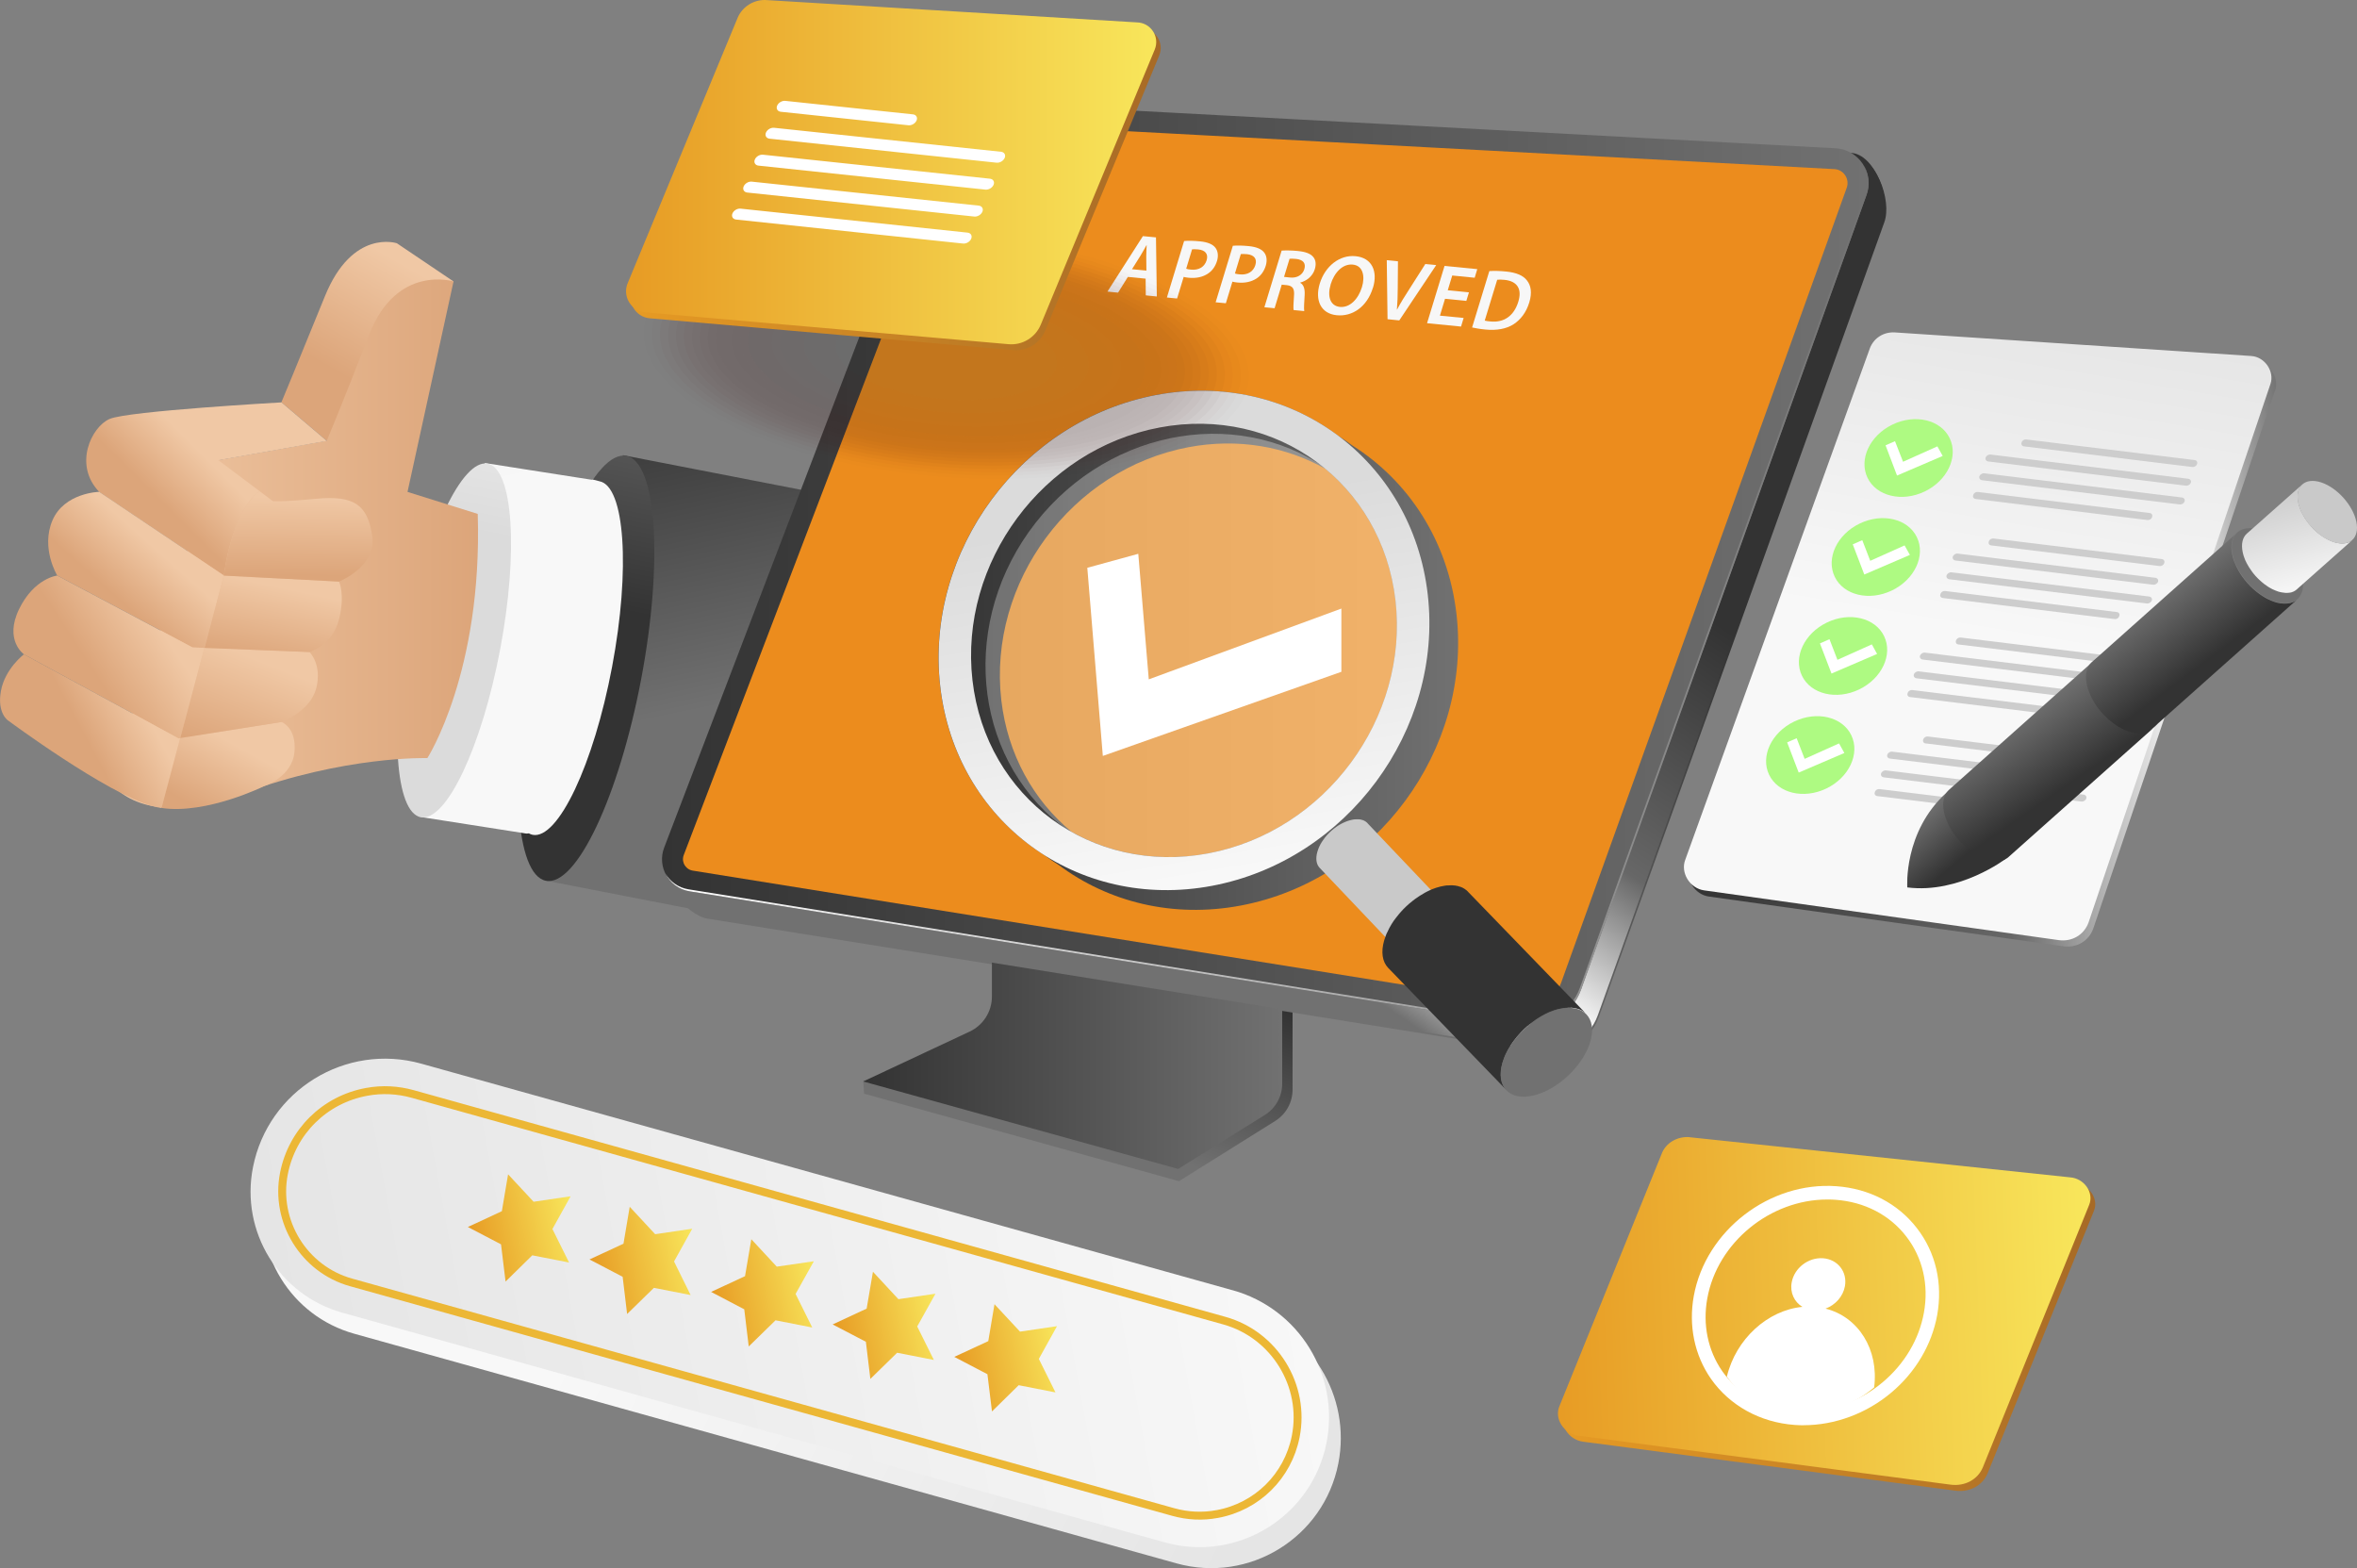 <?xml version="1.0" encoding="UTF-8"?>
<svg id="Layer_2" data-name="Layer 2" xmlns="http://www.w3.org/2000/svg" xmlns:xlink="http://www.w3.org/1999/xlink" viewBox="0 0 337.02 224.21">
  <rect x="0" y="0" width="337.02" height="224.21" fill="#808080" stroke="none"/>
  <defs>
    <linearGradient id="linear-gradient" x1="-8087.56" y1="-7040.75" x2="-8079.51" y2="-7037.86" gradientTransform="translate(24355.34 49994.74) rotate(100.72) scale(5.49 -4.7) skewX(.25)" gradientUnits="userSpaceOnUse">
      <stop offset="0" stop-color="#333"/>
      <stop offset="1" stop-color="#717171"/>
    </linearGradient>
    <linearGradient id="linear-gradient-2" x1="-8078.97" y1="-7042.77" x2="-8086.46" y2="-7042.73" xlink:href="#linear-gradient"/>
    <linearGradient id="linear-gradient-3" x1="-8111.86" y1="-7484.2" x2="-8104.38" y2="-7481.52" gradientTransform="translate(22070.05 41958.34) rotate(100.7) scale(4.57 -3.93) skewX(.06)" gradientUnits="userSpaceOnUse">
      <stop offset="0" stop-color="#dbdbdb"/>
      <stop offset="1" stop-color="#f8f8f8"/>
    </linearGradient>
    <linearGradient id="linear-gradient-4" x1="-8103.5" y1="-7485.14" x2="-8111" y2="-7485.1" xlink:href="#linear-gradient-3"/>
    <linearGradient id="linear-gradient-5" x1="57.6" y1="37.7" x2="48.59" y2="53.45" gradientUnits="userSpaceOnUse">
      <stop offset="0" stop-color="#f0c8a5"/>
      <stop offset="1" stop-color="#dca57a"/>
    </linearGradient>
    <linearGradient id="linear-gradient-6" x1="15.66" y1="77.74" x2="68.36" y2="77.74" xlink:href="#linear-gradient-5"/>
    <linearGradient id="linear-gradient-7" x1="29.34" y1="65.39" x2="23.02" y2="71.72" xlink:href="#linear-gradient-5"/>
    <linearGradient id="linear-gradient-8" x1="22.48" y1="78.68" x2="16.57" y2="85.31" xlink:href="#linear-gradient-5"/>
    <linearGradient id="linear-gradient-9" x1="22.86" y1="89.79" x2="13.37" y2="96.01" xlink:href="#linear-gradient-5"/>
    <linearGradient id="linear-gradient-10" x1="20.21" y1="100.8" x2="12.05" y2="105.18" xlink:href="#linear-gradient-5"/>
    <linearGradient id="linear-gradient-11" x1="34.05" y1="106.73" x2="28.94" y2="116.02" gradientUnits="userSpaceOnUse">
      <stop offset="0" stop-color="#f0c8a5"/>
      <stop offset=".99" stop-color="#dca57a"/>
    </linearGradient>
    <linearGradient id="linear-gradient-12" x1="37.6" y1="94.65" x2="32.33" y2="107.81" xlink:href="#linear-gradient-11"/>
    <linearGradient id="linear-gradient-13" x1="40.27" y1="83.99" x2="37.95" y2="94.82" xlink:href="#linear-gradient-11"/>
    <linearGradient id="linear-gradient-14" x1="42.77" y1="71.08" x2="42.61" y2="82.38" xlink:href="#linear-gradient-11"/>
    <linearGradient id="linear-gradient-15" x1="161.52" y1="136.19" x2="152.53" y2="159.91" gradientTransform="matrix(1,0,0,1,0,0)" xlink:href="#linear-gradient"/>
    <linearGradient id="linear-gradient-16" x1="200.28" y1="58.47" x2="159.77" y2="118.01" gradientTransform="matrix(1,0,0,1,0,0)" xlink:href="#linear-gradient"/>
    <linearGradient id="linear-gradient-17" x1="200.15" y1="58.21" x2="159.63" y2="117.74" gradientUnits="userSpaceOnUse">
      <stop offset="0" stop-color="#333"/>
      <stop offset=".51" stop-color="#676767"/>
      <stop offset=".82" stop-color="#fff"/>
      <stop offset="1" stop-color="#717171"/>
    </linearGradient>
    <linearGradient id="linear-gradient-18" x1="94.67" y1="80.69" x2="267.19" y2="80.69" gradientTransform="matrix(1,0,0,1,0,0)" xlink:href="#linear-gradient"/>
    <linearGradient id="linear-gradient-19" x1="123.44" y1="152.37" x2="183.35" y2="152.37" gradientTransform="matrix(1,0,0,1,0,0)" xlink:href="#linear-gradient"/>
    <linearGradient id="linear-gradient-20" x1="95.16" y1="85.19" x2="267.19" y2="85.19" gradientUnits="userSpaceOnUse">
      <stop offset="0" stop-color="#fdfdfd"/>
      <stop offset="1" stop-color="#717171"/>
    </linearGradient>
    <linearGradient id="linear-gradient-21" x1="-832.92" y1="-1012.38" x2="-911.41" y2="-1073.1" gradientTransform="translate(1179.22 1066.39) rotate(-10.42)" gradientUnits="userSpaceOnUse">
      <stop offset="0" stop-color="#e5e5e5"/>
      <stop offset="1" stop-color="#f8f8f8"/>
    </linearGradient>
    <linearGradient id="linear-gradient-22" x1="-962.74" y1="-1058.42" x2="-816.29" y2="-1058.42" xlink:href="#linear-gradient-21"/>
    <linearGradient id="linear-gradient-23" x1="-1005.84" y1="-972.57" x2="-990.56" y2="-972.57" gradientTransform="translate(1251.92 920.94) rotate(-11.9)" gradientUnits="userSpaceOnUse">
      <stop offset="0" stop-color="#e79b24"/>
      <stop offset="1" stop-color="#f8e65b"/>
    </linearGradient>
    <linearGradient id="linear-gradient-24" x1="-989.78" y1="-964.44" x2="-974.5" y2="-964.44" xlink:href="#linear-gradient-23"/>
    <linearGradient id="linear-gradient-25" x1="-973.73" y1="-956.32" x2="-958.44" y2="-956.32" xlink:href="#linear-gradient-23"/>
    <linearGradient id="linear-gradient-26" x1="-957.67" y1="-948.19" x2="-942.39" y2="-948.19" xlink:href="#linear-gradient-23"/>
    <linearGradient id="linear-gradient-27" x1="-941.61" y1="-940.06" x2="-926.33" y2="-940.06" xlink:href="#linear-gradient-23"/>
    <linearGradient id="linear-gradient-28" x1="134.21" y1="92.98" x2="208.5" y2="92.98" gradientTransform="matrix(1,0,0,1,0,0)" xlink:href="#linear-gradient"/>
    <linearGradient id="linear-gradient-29" x1="140.91" y1="92.98" x2="201.8" y2="92.98" gradientTransform="translate(138.91 -99.26) rotate(51.93)" xlink:href="#linear-gradient-3"/>
    <linearGradient id="linear-gradient-30" x1="166.12" y1="72.73" x2="174.94" y2="125.03" gradientTransform="matrix(1,0,0,1,0,0)" xlink:href="#linear-gradient-3"/>
    <linearGradient id="linear-gradient-31" x1="6514.2" y1="-6836.55" x2="6512.53" y2="-6836.18" gradientTransform="translate(8066.89 -33216.4) rotate(149.67) scale(3.63)" gradientUnits="userSpaceOnUse">
      <stop offset="0" stop-color="#f5f5f5"/>
      <stop offset="1" stop-color="#c9c9c9"/>
    </linearGradient>
    <linearGradient id="linear-gradient-32" x1="-5231" y1="21386.91" x2="-5227.91" y2="21386.91" gradientTransform="translate(24056.73 -40857.11) rotate(16.46) scale(2.15) skewX(.01)" xlink:href="#linear-gradient-31"/>
    <linearGradient id="linear-gradient-33" x1="-13978.18" y1="6263.26" x2="-13982.05" y2="6264.35" gradientTransform="translate(37129.85 -41400.45) rotate(-24.23) scale(3.63)" xlink:href="#linear-gradient"/>
    <linearGradient id="linear-gradient-34" x1="-4275.25" y1="10872.82" x2="-4272.16" y2="10872.82" gradientTransform="translate(26266.13 -33288.21) rotate(16.47) scale(3.63) skewX(.01)" xlink:href="#linear-gradient"/>
    <linearGradient id="linear-gradient-35" x1="127.25" y1="602.89" x2="203.06" y2="602.89" gradientTransform="translate(70.74 -407.52) rotate(2.77) scale(1.02 .97) skewX(4.67)" gradientUnits="userSpaceOnUse">
      <stop offset="0" stop-color="#e79b24"/>
      <stop offset="1" stop-color="#a76a26"/>
    </linearGradient>
    <linearGradient id="linear-gradient-36" x1="126.61" y1="602.04" x2="202.42" y2="602.04" gradientTransform="translate(70.74 -407.52) rotate(2.77) scale(1.02 .97) skewX(4.67)" xlink:href="#linear-gradient-23"/>
    <linearGradient id="linear-gradient-37" x1="-294.21" y1="402.8" x2="-202.84" y2="402.8" gradientTransform="translate(499.61 -297.23) rotate(2.93) scale(.97 .99) skewX(6.65)" xlink:href="#linear-gradient-17"/>
    <linearGradient id="linear-gradient-38" x1="171.81" y1="48.84" x2="159.5" y2="121.73" gradientTransform="translate(120.39 -31.03) skewX(1.29)" xlink:href="#linear-gradient-3"/>
    <linearGradient id="linear-gradient-39" x1="-432.01" y1="-14263.07" x2="-439.8" y2="-14266.89" gradientTransform="translate(14213.91 -2945.97) rotate(75.84) scale(1 -1)" xlink:href="#linear-gradient"/>
    <linearGradient id="linear-gradient-40" x1="-438.89" y1="-14245.42" x2="-450.33" y2="-14249.71" gradientTransform="translate(14213.91 -2945.97) rotate(75.84) scale(1 -1)" xlink:href="#linear-gradient"/>
    <linearGradient id="linear-gradient-41" x1="-9468.17" y1="-2578.07" x2="-9463.07" y2="-2578.07" gradientTransform="translate(15903.54 -7872.44) rotate(-11.83) scale(1.79 -1.79)" xlink:href="#linear-gradient"/>
    <linearGradient id="linear-gradient-42" x1="-451.49" y1="-14220.97" x2="-462.66" y2="-14225.65" gradientTransform="translate(14213.91 -2945.97) rotate(75.84) scale(1 -1)" xlink:href="#linear-gradient"/>
    <linearGradient id="linear-gradient-43" x1="-9454.88" y1="-2570.41" x2="-9449.78" y2="-2570.41" gradientTransform="translate(15903.54 -7872.44) rotate(-11.83) scale(1.79 -1.79)" xlink:href="#linear-gradient"/>
    <linearGradient id="linear-gradient-44" x1="93.8" y1="5257.89" x2="108.19" y2="5257.89" gradientTransform="translate(5413.8 -1259.62) rotate(-105.82) scale(1 -1)" xlink:href="#linear-gradient-31"/>
    <linearGradient id="linear-gradient-45" x1="-9448.88" y1="-2567.2" x2="-9444.64" y2="-2567.2" gradientTransform="translate(15903.54 -7872.44) rotate(-11.83) scale(1.79 -1.79)" xlink:href="#linear-gradient-31"/>
    <linearGradient id="linear-gradient-46" x1="90.16" y1="25.46" x2="165.97" y2="25.46" gradientTransform="matrix(1,0,0,1,0,0)" xlink:href="#linear-gradient-35"/>
    <linearGradient id="linear-gradient-47" x1="89.52" y1="24.62" x2="165.33" y2="24.62" gradientTransform="matrix(1,0,0,1,0,0)" xlink:href="#linear-gradient-23"/>
  </defs>
  <g id="Layer_1-2" data-name="Layer 1">
    <g>
      <g>
        <g>
          <g>
            <path d="m106.71,131.5c.23.04.47.05.7.01.21.12.43.21.66.25,4.35.85,10.45-12.07,13.62-28.84,3.18-16.78,2.23-31.06-2.12-31.91-.33-.06-1.02-.35-1.37-.27l-29.12-5.66-.13.67c4.35.85,5.32,14.98,2.18,31.57-3.14,16.59-9.21,29.35-13.56,28.5l29.12,5.66Z" fill="url(#linear-gradient)" stroke-width="0"/>
            <path d="m78.06,125.93c4.35.85,10.44-12.06,13.62-28.84,3.18-16.78,2.23-31.06-2.12-31.91-4.35-.85-10.45,12.07-13.62,28.85-3.18,16.78-2.23,31.06,2.12,31.9Z" fill="url(#linear-gradient-2)" stroke-width="0"/>
          </g>
          <g>
            <path d="m75.03,119.15c.19.04.39.04.59,0,.18.1.36.17.55.21,3.63.69,8.72-10.07,11.35-24.02,2.64-13.96,1.83-25.84-1.8-26.53-.28-.05-.86-.29-1.14-.22l-15.25-2.39-.11.56c3.63.69,4.46,12.45,1.85,26.25-2.61,13.81-7.67,24.43-11.3,23.74l15.25,2.39Z" fill="url(#linear-gradient-3)" stroke-width="0"/>
            <path d="m60.17,116.84c3.63.69,8.72-10.06,11.35-24.02,2.64-13.96,1.83-25.84-1.8-26.53-3.63-.69-8.72,10.07-11.36,24.03-2.64,13.96-1.83,25.83,1.8,26.52Z" fill="url(#linear-gradient-4)" stroke-width="0"/>
          </g>
        </g>
        <path d="m64.85,40.24l-8.1-5.46s-6.35-2.13-10.29,7.57c-3.94,9.7-6.22,15.16-6.22,15.16l6.48,5.51,18.13-22.78Z" fill="url(#linear-gradient-5)" stroke-width="0"/>
        <path d="m68.32,73.48l-10.05-3.15,6.58-30.09s-8.13-2.54-12.07,7.62c-3.94,10.16-6.06,15.16-6.06,15.16l-15.51,2.77-15.55,45.87s4.24,7.3,18.94,1.83,26.51-5.1,26.51-5.1c0,0,7.9-12.3,7.2-34.91Z" fill="url(#linear-gradient-6)" stroke-width="0"/>
        <path d="m31.21,65.79l5.9,4.42c-4.07,2.99-5.09,12.09-5.09,12.09l-17.82-11.96c-3.74-3.86-1.14-9.31,1.47-10.44,2.6-1.14,24.58-2.37,24.58-2.37l6.48,5.51-15.51,2.77Z" fill="url(#linear-gradient-7)" stroke-width="0"/>
        <path d="m32.01,82.29l-2.78,10.34-1.71-.07-19.34-10.28s-2.38-3.91-.68-7.88c1.7-3.97,6.69-4.08,6.69-4.08l17.82,11.96Z" fill="url(#linear-gradient-8)" stroke-width="0"/>
        <path d="m29.23,92.64l-3.46,12.89-.26.04-22.1-12.03s-2.84-2-.68-6.45c2.16-4.44,5.45-4.8,5.45-4.8l19.34,10.28,1.71.07Z" fill="url(#linear-gradient-9)" stroke-width="0"/>
        <path d="m25.77,105.53l-2.68,10c-.44-.07-.87-.16-1.29-.27-6.58-1.82-20.65-12.25-20.65-12.25,0,0-1.59-1.02-1.02-4.21.57-3.18,3.29-5.25,3.29-5.25l22.1,12.03.26-.04Z" fill="url(#linear-gradient-10)" stroke-width="0"/>
        <path d="m42.1,107.54c-.34,3.52-4.22,4.81-4.22,4.81,0,0-8.33,4.14-14.79,3.17l2.68-10,14.47-2.3s2.2.79,1.86,4.31Z" fill="url(#linear-gradient-11)" stroke-width="0"/>
        <path d="m45.23,98.35c-.84,3.4-4.99,4.88-4.99,4.88l-14.47,2.3,3.46-12.89,15.02.59s1.82,1.73.98,5.13Z" fill="url(#linear-gradient-12)" stroke-width="0"/>
        <path d="m48.46,88.59c-.91,3.63-4.2,4.63-4.2,4.63l-15.02-.59,2.78-10.34,16.45.85s.91,1.81,0,5.45Z" fill="url(#linear-gradient-13)" stroke-width="0"/>
        <path d="m48.46,83.15l-16.45-.85s1.02-9.1,5.09-12.09l1.92,1.44s.81.16,6.21-.34c5.4-.5,7.31.85,7.99,5.27.68,4.43-4.76,6.58-4.76,6.58Z" fill="url(#linear-gradient-14)" stroke-width="0"/>
      </g>
      <g>
        <path d="m143.31,138.48v4.87c0,2.14-1.24,4.09-3.18,5l-16.69,6.27.11,1.75,45.03,12.51,13.76-8.61c1.54-.96,2.48-2.65,2.48-4.47v-11.27l-41.51-6.04Z" fill="url(#linear-gradient-15)" stroke-width="0"/>
        <path d="m144.76,18.64l120.06,3.48c3.33.18,5.75,6.49,4.62,9.64l-40.83,113.65c-1.26,3.51-4.84,5.62-8.52,5.03l-118.95-19.1c-2.92-.47-7.38-5.83-6.32-8.59l41.22-98.44c1.37-3.58,4.89-5.87,8.71-5.66Z" fill="url(#linear-gradient-16)" stroke-width="0"/>
        <path d="m144.62,18.38l120.06,3.48c3.33.18,5.75,6.49,4.62,9.64l-40.83,113.65c-1.26,3.51-4.84,5.62-8.52,5.03l-118.95-19.1c-2.92-.47-7.38-5.83-6.32-8.59l41.22-98.44c1.37-3.58,4.89-5.87,8.71-5.66Z" fill="url(#linear-gradient-17)" stroke-width="0"/>
        <path d="m142.2,14.75l120.26,6.45c3.33.18,5.55,3.52,4.42,6.66l-40.83,113.65c-1.26,3.51-4.84,5.62-8.52,5.03l-118.95-19.1c-2.92-.47-4.67-3.5-3.61-6.26l38.51-100.76c1.37-3.58,4.89-5.87,8.71-5.66Z" fill="url(#linear-gradient-18)" stroke-width="0"/>
        <path d="m218.77,143.64c-.25,0-.51-.02-.76-.06l-118.95-19.1c-.68-.11-1.03-.56-1.18-.81-.15-.26-.36-.78-.11-1.43l38.51-100.76c.86-2.24,3.04-3.75,5.44-3.75.1,0,.21,0,.31,0l120.26,6.45c.64.03,1.2.36,1.55.89.35.53.43,1.18.22,1.77l-40.83,113.65c-.68,1.88-2.47,3.14-4.47,3.14Z" fill="#ec8c1d" stroke-width="0"/>
        <path d="m141.83,137.62v4.87c0,2.14-1.24,4.09-3.18,5l-15.22,7.13,45.03,12.51,12.4-7.72c1.54-.96,2.48-2.65,2.48-4.47v-10.64l-41.51-6.67Z" fill="url(#linear-gradient-19)" stroke-width="0"/>
        <path d="m266.54,23.74c.55,1.15.68,2.51.2,3.83l-40.83,113.65c-1.26,3.51-4.84,5.62-8.52,5.03l-118.95-19.1c-1.44-.23-2.6-1.09-3.27-2.23.64,1.28,1.86,2.27,3.43,2.52l118.95,19.1c3.68.59,7.26-1.52,8.52-5.03l40.83-113.65c.52-1.44.32-2.92-.35-4.12Z" fill="url(#linear-gradient-20)" stroke-width="0"/>
      </g>
      <g>
        <path d="m177.95,187.48l-116.03-32.4c-10.81-3.02-21.9,3.81-24.07,14.82h0c-1.82,9.21,3.76,18.27,12.8,20.79l117.56,32.83c10.4,2.9,21.06-3.66,23.15-14.26h0c1.9-9.65-3.94-19.14-13.42-21.79Z" fill="url(#linear-gradient-21)" stroke-width="0"/>
        <path d="m176.27,184.48l-116.03-32.4c-10.81-3.02-21.9,3.81-24.07,14.82h0c-1.82,9.21,3.76,18.27,12.8,20.79l117.56,32.83c10.4,2.9,21.06-3.66,23.15-14.26h0c1.9-9.65-3.94-19.14-13.42-21.79Z" fill="url(#linear-gradient-22)" stroke-width="0"/>
        <g>
          <polygon points="72.65 167.9 76.3 171.82 81.59 171.04 78.99 175.72 81.37 180.51 76.11 179.48 72.29 183.23 71.64 177.91 66.9 175.43 71.76 173.17 72.65 167.9" fill="url(#linear-gradient-23)" stroke-width="0"/>
          <polygon points="90.04 172.54 93.68 176.46 98.98 175.68 96.38 180.36 98.75 185.16 93.5 184.13 89.67 187.87 89.03 182.55 84.29 180.07 89.15 177.82 90.04 172.54" fill="url(#linear-gradient-24)" stroke-width="0"/>
          <polygon points="107.43 177.18 111.07 181.1 116.37 180.33 113.76 185 116.14 189.8 110.89 188.77 107.06 192.51 106.42 187.2 101.68 184.71 106.53 182.46 107.43 177.18" fill="url(#linear-gradient-25)" stroke-width="0"/>
          <polygon points="124.82 181.83 128.46 185.75 133.76 184.97 131.15 189.65 133.53 194.44 128.28 193.41 124.45 197.15 123.81 191.84 119.06 189.36 123.92 187.1 124.82 181.83" fill="url(#linear-gradient-26)" stroke-width="0"/>
          <polygon points="142.2 186.47 145.85 190.39 151.14 189.61 148.54 194.29 150.92 199.08 145.66 198.05 141.84 201.8 141.19 196.48 136.45 194 141.31 191.75 142.2 186.47" fill="url(#linear-gradient-27)" stroke-width="0"/>
        </g>
        <path d="m174.04,216.47c-2.1.39-4.21.29-6.29-.29l-117.56-32.83c-6.73-1.88-10.94-8.72-9.59-15.58,1.18-5.98,5.82-10.56,11.82-11.66,2.21-.41,4.43-.3,6.62.31l116.03,32.4c7.16,2,11.64,9.28,10.2,16.57-1.12,5.68-5.53,10.03-11.22,11.08h0Z" fill="none" stroke="#ecb735" stroke-miterlimit="10" stroke-width="1.13"/>
      </g>
      <g>
        <g>
          <g>
            <path d="m208.26,87.82c-1.2-10.51-6.88-19.07-14.89-24.13-.67-.5-1.35-.97-2.06-1.41-7.06-5.28-16.31-7.64-26.04-5.8-19.25,3.63-33.06,22.27-30.84,41.65,1.2,10.51,6.88,19.07,14.89,24.13.67.5,1.35.97,2.06,1.41,7.06,5.28,16.31,7.64,26.04,5.8,19.25-3.63,33.06-22.27,30.84-41.65Zm-65.09,12.26c-1.92-16.82,10.06-33,26.76-36.14,7.12-1.34,13.94-.09,19.58,3.08,5.41,4.49,9.14,11.05,10.04,18.85,1.92,16.82-10.06,33-26.76,36.14-7.12,1.34-13.94.09-19.58-3.08-5.41-4.48-9.14-11.05-10.04-18.85Z" fill="url(#linear-gradient-28)" stroke-width="0"/>
            <ellipse cx="171.35" cy="92.98" rx="31.8" ry="29.58" transform="translate(-7.5 170.56) rotate(-51.93)" fill="url(#linear-gradient-29)" opacity=".35" stroke-width="0"/>
            <path d="m204.15,85c-2.22-19.38-19.62-32.15-38.87-28.52-19.25,3.63-33.06,22.27-30.84,41.65,2.22,19.38,19.62,32.15,38.87,28.52,19.25-3.63,33.06-22.27,30.84-41.65Zm-31.37,37.01c-16.7,3.15-31.8-7.94-33.73-24.75-1.92-16.82,10.06-33,26.76-36.14,16.7-3.15,31.8,7.94,33.73,24.75,1.92,16.82-10.06,33-26.76,36.14Z" fill="url(#linear-gradient-30)" stroke-width="0"/>
          </g>
          <g>
            <g isolation="isolate">
              <path d="m202.53,136.11c.03-.07.06-.15.1-.22.04-.08.08-.16.12-.24.03-.05.06-.11.09-.16.03-.05.06-.1.09-.15.04-.07.08-.14.13-.21.03-.04.05-.08.08-.12.05-.08.11-.15.16-.23.02-.03.05-.06.07-.09.08-.1.16-.21.24-.31,0-.01.02-.02.03-.03.08-.09.16-.18.24-.27.03-.03.05-.05.08-.08.08-.08.16-.16.24-.24.02-.02.03-.03.05-.05.1-.09.2-.18.3-.27.03-.03.06-.05.09-.07.07-.06.15-.12.22-.18.04-.03.08-.06.12-.09.07-.05.13-.1.2-.14.06-.04.11-.08.17-.11.05-.03.11-.07.16-.1.09-.06.19-.11.28-.16.06-.03.12-.06.18-.1.05-.02.09-.05.14-.07.08-.04.15-.07.23-.1.05-.02.09-.04.14-.06.08-.03.16-.06.25-.09.04-.01.08-.03.12-.04.12-.04.24-.07.36-.1.12-.03.23-.05.34-.07.03,0,.06,0,.09-.01.06,0,.12-.01.18-.02.08,0,.17-.01.25-.01.05,0,.1,0,.15,0,.05,0,.09,0,.14.01.06,0,.12.01.18.02.03,0,.07.01.1.02.07.02.14.03.21.06.02,0,.03,0,.05.01.08.03.15.06.23.1.02,0,.03.02.05.03.06.03.11.07.16.1.02.01.03.02.05.04.06.05.12.1.18.16l-14.04-14.77s0-.01-.01-.02c-.04-.04-.09-.09-.14-.13,0,0-.02-.01-.03-.02-.02-.01-.03-.02-.05-.04-.02-.02-.05-.04-.07-.05-.03-.02-.06-.03-.09-.05-.02,0-.03-.02-.05-.03,0,0-.02-.01-.03-.02-.06-.03-.12-.06-.19-.08,0,0,0,0-.01,0-.02,0-.03,0-.05-.01-.05-.02-.1-.03-.15-.05-.02,0-.04,0-.05-.01-.03,0-.07-.01-.1-.02-.03,0-.06-.01-.09-.02-.03,0-.06,0-.08,0-.05,0-.09,0-.14-.01-.03,0-.05,0-.07,0-.03,0-.05,0-.08,0-.08,0-.16,0-.25.01-.03,0-.06,0-.09,0-.03,0-.06,0-.09.01-.03,0-.06,0-.09.01-.11.02-.22.04-.34.07-.12.03-.24.06-.36.1-.04.01-.08.03-.12.04-.08.03-.16.06-.25.09-.05.02-.09.04-.14.06-.08.03-.15.07-.23.1-.05.02-.09.05-.14.07-.03.01-.06.03-.09.04-.03.02-.06.04-.09.05-.09.05-.19.11-.28.16-.03.02-.06.03-.09.05-.02.02-.05.03-.07.05-.06.04-.11.08-.17.11-.04.03-.07.05-.11.08-.03.02-.06.04-.09.07-.04.03-.08.06-.12.09-.03.02-.06.04-.09.06-.05.04-.09.08-.14.12-.03.02-.06.05-.09.07-.01.01-.02.02-.04.03-.08.07-.16.15-.24.22,0,0-.01.01-.02.02-.02.02-.03.03-.05.05-.06.05-.11.11-.17.16-.03.03-.05.05-.07.08-.03.03-.05.05-.08.08-.02.02-.05.05-.07.07-.06.06-.11.13-.17.2,0,.01-.02.02-.03.03,0,0,0,0,0,0-.07.08-.14.17-.2.25-.01.02-.02.03-.03.05-.02.03-.05.06-.07.09-.03.04-.06.08-.09.13-.02.03-.04.07-.07.1-.03.04-.05.08-.08.12-.02.02-.03.05-.05.07-.03.04-.05.09-.08.14-.03.05-.06.1-.09.15,0,.02-.02.03-.03.05-.02.04-.04.07-.05.11-.04.08-.08.16-.12.24-.01.02-.02.04-.03.07-.02.05-.04.1-.06.15-.01.04-.03.07-.04.11-.04.12-.08.23-.12.35-.29,1.01-.15,1.82.33,2.32l14.04,14.77c-.47-.5-.62-1.31-.33-2.32.03-.12.07-.23.12-.35.01-.04.03-.07.04-.11Z" fill="url(#linear-gradient-31)" stroke-width="0"/>
              <path d="m209.82,134.77c-.59,2.02-2.74,4.07-4.8,4.56-2.06.5-3.25-.74-2.66-2.77.59-2.03,2.74-4.07,4.8-4.56,2.06-.5,3.25.74,2.66,2.77" fill="url(#linear-gradient-32)" stroke-width="0"/>
            </g>
            <g isolation="isolate">
              <path d="m215.09,151.19c.05-.12.1-.25.16-.37.06-.14.13-.27.2-.41.05-.09.09-.18.14-.28.05-.09.1-.17.15-.25.07-.12.14-.24.21-.35.04-.07.09-.13.13-.2.09-.13.18-.26.27-.39.04-.05.08-.11.12-.16.13-.18.27-.35.41-.52.02-.02.03-.04.05-.06.13-.15.26-.3.4-.45.04-.05.09-.09.13-.14.13-.14.27-.27.4-.41.03-.03.05-.05.08-.08.16-.15.33-.3.5-.45.05-.04.1-.08.15-.13.12-.1.25-.21.38-.3.07-.05.14-.11.21-.16.11-.08.22-.16.33-.24.09-.06.19-.13.28-.19.09-.06.18-.11.27-.17.16-.1.31-.19.47-.28.1-.05.2-.11.3-.16.08-.04.15-.08.23-.12.13-.06.25-.12.38-.18.08-.03.15-.07.23-.1.14-.06.28-.11.41-.15.07-.02.13-.05.2-.07.2-.07.41-.13.61-.17.19-.05.38-.08.57-.11.05,0,.1-.01.14-.02.1-.01.2-.02.3-.03.14-.01.28-.02.42-.02.09,0,.17,0,.26,0,.08,0,.16.01.23.02.1.01.2.02.3.04.06,0,.11.02.17.03.12.03.23.06.35.09.03,0,.05.01.08.02.13.05.26.1.38.17.03.02.06.03.09.05.09.05.18.11.27.17.03.02.06.04.08.06.11.08.21.17.3.27l-16.93-17.49s-.02-.02-.02-.03c-.07-.07-.15-.15-.23-.21-.01-.01-.03-.02-.05-.03-.03-.02-.05-.04-.08-.06-.04-.03-.08-.06-.12-.09-.05-.03-.1-.05-.14-.08-.03-.02-.06-.03-.09-.05-.02,0-.03-.02-.05-.03-.1-.05-.2-.09-.31-.13,0,0-.01,0-.02,0-.03,0-.05-.02-.08-.02-.08-.03-.17-.06-.25-.08-.03,0-.06-.01-.09-.02-.05-.01-.11-.02-.17-.03-.05,0-.1-.02-.15-.03-.05,0-.1,0-.14-.01-.08,0-.15-.01-.23-.02-.04,0-.08,0-.13,0-.04,0-.09,0-.13,0-.14,0-.27,0-.42.02-.05,0-.1,0-.15,0-.05,0-.1.01-.15.02-.05,0-.1.01-.14.02-.19.03-.37.06-.57.11-.2.05-.41.11-.61.17-.07.02-.13.05-.2.07-.14.05-.28.1-.41.15-.08.03-.15.06-.23.1-.13.06-.25.11-.38.18-.08.04-.15.08-.23.12-.05.02-.1.05-.14.07-.05.03-.1.06-.15.09-.16.09-.32.18-.47.28-.05.03-.1.06-.15.09-.04.03-.08.06-.12.08-.1.06-.19.13-.28.19-.06.04-.13.08-.19.13-.05.04-.1.07-.15.11-.07.05-.14.1-.21.16-.05.04-.1.07-.14.11-.08.06-.16.13-.23.19-.05.04-.1.08-.15.12-.02.02-.04.03-.06.05-.14.12-.28.24-.41.37,0,0-.02.02-.03.03-.03.03-.05.05-.08.08-.09.09-.19.18-.28.27-.04.04-.08.09-.12.13-.04.05-.09.09-.13.14-.04.04-.08.08-.11.12-.1.11-.19.22-.29.33-.02.02-.03.04-.05.06,0,0,0,.01-.01.02-.12.14-.23.28-.34.42-.02.03-.04.05-.06.08-.04.05-.08.11-.12.16-.05.07-.11.14-.16.21-.04.06-.08.12-.11.17-.05.07-.09.13-.13.2-.03.04-.06.08-.08.12-.05.08-.09.15-.13.23-.05.08-.1.17-.15.26-.02.03-.04.06-.05.09-.03.06-.06.13-.09.19-.07.14-.14.27-.2.41-.02.04-.04.07-.06.11-.04.09-.07.17-.11.26-.02.06-.05.12-.07.19-.07.2-.14.39-.2.59-.49,1.69-.25,3.06.55,3.91l16.93,17.49c-.8-.84-1.04-2.21-.55-3.91.06-.2.13-.39.2-.59.02-.06.05-.12.08-.18Z" fill="url(#linear-gradient-33)" stroke-width="0"/>
              <path d="m222.91,144.28c3.47-.83,5.48,1.25,4.48,4.66-1,3.41-4.62,6.85-8.09,7.68-3.47.84-5.47-1.25-4.48-4.66,1-3.41,4.62-6.85,8.09-7.69Z" fill="url(#linear-gradient-34)" stroke-width="0"/>
            </g>
          </g>
        </g>
        <polygon points="155.47 81.18 157.69 108.08 191.8 96.05 191.8 87.01 164.26 97.13 162.76 79.18 155.47 81.18" fill="#fff" stroke-width="0"/>
      </g>
      <g>
        <path d="m242.22,163.45l54.43,5.74c2.03.13,3.47,2.17,2.76,3.92l-15.2,37.52c-.71,1.76-2.58,2.77-4.62,2.5l-53.21-7c-2.14-.28-3.52-2.49-2.69-4.3l14.67-36.21c.66-1.43,2.17-2.28,3.86-2.18Z" fill="url(#linear-gradient-35)" stroke-width="0"/>
        <path d="m241.54,162.59l54.43,5.74c2.03.13,3.47,2.17,2.76,3.92l-15.2,37.52c-.71,1.76-2.58,2.77-4.62,2.5l-53.21-7c-2.14-.28-3.52-2.49-2.69-4.3l14.67-36.21c.66-1.43,2.17-2.28,3.86-2.18Z" fill="url(#linear-gradient-36)" stroke-width="0"/>
      </g>
      <g>
        <path d="m161.27,39.59l-1.4,2.25-1.52-.15,5.07-7.93,1.87.18.12,8.45-1.58-.16-.02-2.39-2.56-.25Zm2.65-.9l-.02-2.08c0-.51.04-1.09.06-1.57h-.02c-.26.46-.56,1.02-.85,1.49l-1.23,1.96,2.07.2Z" fill="#f7f7f7" stroke-width="0"/>
        <path d="m169.31,34.46c.55-.05,1.3-.05,2.3.05,1.07.11,1.79.41,2.17.9.35.45.47,1.12.24,1.89-.24.78-.67,1.4-1.26,1.79-.77.54-1.77.73-2.81.62-.27-.03-.52-.06-.7-.12l-.94,3.09-1.46-.14,2.46-8.08Zm.29,3.96c.16.07.4.1.7.13,1.1.11,1.93-.37,2.23-1.33.28-.91-.2-1.46-1.21-1.56-.41-.04-.7-.03-.87-.01l-.84,2.77Z" fill="#f7f7f7" stroke-width="0"/>
        <path d="m176.28,35.14c.55-.05,1.31-.05,2.3.05,1.07.11,1.79.41,2.17.9.36.45.47,1.12.24,1.89-.24.78-.67,1.4-1.26,1.79-.77.54-1.77.73-2.81.62-.27-.03-.52-.06-.7-.12l-.94,3.09-1.46-.14,2.46-8.08Zm.29,3.96c.16.07.4.1.7.13,1.1.11,1.93-.37,2.23-1.33.28-.91-.19-1.46-1.21-1.56-.41-.04-.7-.03-.87-.01l-.84,2.77Z" fill="#f7f7f7" stroke-width="0"/>
        <path d="m183.26,35.83c.58-.04,1.42-.03,2.27.05,1.16.11,1.89.39,2.28.9.33.42.4,1.02.19,1.71-.32,1.06-1.25,1.7-2.08,1.91v.04c.5.28.67.88.63,1.69-.06,1.05-.13,2.01-.06,2.35l-1.52-.15c-.05-.25-.03-.94.05-1.98.1-1.09-.18-1.47-1.01-1.58l-.74-.07-1.02,3.37-1.46-.14,2.46-8.08Zm.35,3.76l.87.09c.99.1,1.77-.38,2.02-1.19.27-.9-.22-1.37-1.18-1.47-.47-.05-.78-.04-.93-.02l-.79,2.59Z" fill="#f7f7f7" stroke-width="0"/>
        <path d="m196.31,41.14c-.84,2.75-2.95,4.15-5.17,3.93-2.27-.22-3.16-2.13-2.43-4.53.77-2.51,2.86-4.14,5.13-3.91,2.35.23,3.19,2.18,2.48,4.51Zm-6.04-.47c-.51,1.66-.09,3.07,1.32,3.21,1.42.14,2.63-1.12,3.15-2.83.47-1.54.16-3.08-1.31-3.22-1.46-.14-2.65,1.15-3.17,2.84Z" fill="#f7f7f7" stroke-width="0"/>
        <path d="m198.4,45.65l-.11-8.45,1.6.16-.03,3.83c0,1.06-.04,2.05-.12,3.07h.02c.51-.95,1.1-1.92,1.73-2.88l2.31-3.63,1.56.15-5.28,7.91-1.68-.17Z" fill="#f7f7f7" stroke-width="0"/>
        <path d="m209.65,43.02l-3.03-.3-.73,2.41,3.39.33-.37,1.23-4.86-.48,2.5-8.19,4.68.46-.37,1.23-3.21-.32-.64,2.11,3.03.3-.37,1.21Z" fill="#f7f7f7" stroke-width="0"/>
        <path d="m212.95,38.76c.68-.05,1.52-.03,2.39.06,1.5.15,2.45.57,2.99,1.27.58.72.76,1.74.34,3.14-.44,1.46-1.27,2.5-2.25,3.13-1.02.66-2.42.91-3.98.76-.86-.08-1.49-.2-1.95-.3l2.46-8.05Zm-.65,7.08c.19.06.5.09.8.12,1.91.2,3.37-.76,4-2.83.56-1.81-.15-2.94-1.99-3.12-.47-.05-.81-.04-1.03-.01l-1.79,5.86Z" fill="#f7f7f7" stroke-width="0"/>
      </g>
      <g>
        <g>
          <path d="m271.65,48.41l50.93,3.37c1.93.13,3.35,2.21,2.73,4.01l-25.99,76.94c-.63,1.8-2.37,2.84-4.31,2.56l-50.68-7.11c-2.04-.29-3.42-2.54-2.68-4.4l26.4-73.14c.58-1.46,1.99-2.34,3.6-2.23Z" fill="url(#linear-gradient-37)" stroke-width="0"/>
          <path d="m270.98,47.53l50.93,3.37c1.93.13,3.35,2.21,2.73,4.01l-25.99,76.94c-.63,1.8-2.37,2.84-4.31,2.56l-50.68-7.11c-2.04-.29-3.42-2.54-2.68-4.4l26.4-73.14c.58-1.46,1.99-2.34,3.6-2.23Z" fill="url(#linear-gradient-38)" stroke-width="0"/>
        </g>
        <g>
          <g>
            <g>
              <path d="m313.48,66.77l-24.08-2.95c-.28-.03-.43-.27-.35-.52l.02-.07c.08-.25.38-.43.66-.4l24.08,2.95c.28.03.43.27.35.52l-.02.07c-.08.25-.38.43-.66.4Z" fill="#cdcdcd" stroke-width="0"/>
              <path d="m312.55,69.44l-28.25-3.46c-.3-.04-.47-.29-.38-.56h0c.09-.27.41-.47.71-.43l28.25,3.46c.3.04.47.29.38.56h0c-.09.27-.41.47-.71.43Z" fill="#cdcdcd" stroke-width="0"/>
              <path d="m311.66,72.12l-28.25-3.46c-.3-.04-.47-.29-.38-.56h0c.09-.27.41-.47.71-.43l28.25,3.46c.3.04.47.29.38.56h0c-.09.27-.41.47-.71.43Z" fill="#cdcdcd" stroke-width="0"/>
              <path d="m307.05,74.35l-24.56-3.01c-.28-.03-.44-.27-.35-.53l.02-.07c.08-.26.38-.44.66-.4l24.56,3.01c.28.03.44.27.35.53l-.02.07c-.08.26-.38.44-.66.4Z" fill="#cdcdcd" stroke-width="0"/>
            </g>
            <g>
              <ellipse cx="272.9" cy="65.47" rx="6.52" ry="5.31" transform="translate(-1.41 124.74) rotate(-25.68)" fill="#aefa82" stroke-width="0"/>
              <polygon points="269.61 63.67 271.25 67.99 277.78 65.19 277.02 63.82 272.11 66.02 270.96 63.08 269.61 63.67" fill="#fff" stroke-width="0"/>
            </g>
          </g>
          <g>
            <g>
              <path d="m308.79,80.93l-24.08-2.95c-.28-.03-.43-.27-.35-.52l.02-.07c.08-.25.38-.43.66-.4l24.08,2.95c.28.03.43.27.35.52l-.02.07c-.08.25-.38.43-.66.4Z" fill="#cdcdcd" stroke-width="0"/>
              <path d="m307.86,83.6l-28.25-3.46c-.3-.04-.47-.29-.38-.56h0c.09-.27.41-.47.71-.43l28.25,3.46c.3.04.47.29.38.56h0c-.09.27-.41.47-.71.43Z" fill="#cdcdcd" stroke-width="0"/>
              <path d="m306.97,86.28l-28.25-3.46c-.3-.04-.47-.29-.38-.56h0c.09-.27.41-.47.71-.43l28.25,3.46c.3.04.47.29.38.56h0c-.09.27-.41.47-.71.43Z" fill="#cdcdcd" stroke-width="0"/>
              <path d="m302.36,88.51l-24.56-3.01c-.28-.03-.44-.27-.35-.53l.02-.07c.08-.26.38-.44.66-.4l24.56,3.01c.28.03.44.27.35.53l-.02.07c-.08.26-.38.44-.66.4Z" fill="#cdcdcd" stroke-width="0"/>
            </g>
            <g>
              <ellipse cx="268.21" cy="79.63" rx="6.52" ry="5.31" transform="translate(-8.01 124.1) rotate(-25.68)" fill="#aefa82" stroke-width="0"/>
              <polygon points="264.92 77.83 266.57 82.14 273.09 79.34 272.33 77.98 267.42 80.18 266.28 77.23 264.92 77.83" fill="#fff" stroke-width="0"/>
            </g>
          </g>
          <g>
            <g>
              <path d="m304.1,95.09l-24.08-2.95c-.28-.03-.43-.27-.35-.52l.02-.07c.08-.25.38-.43.66-.4l24.08,2.95c.28.03.43.27.35.52l-.02.07c-.08.25-.38.43-.66.4Z" fill="#cdcdcd" stroke-width="0"/>
              <path d="m303.17,97.76l-28.25-3.46c-.3-.04-.47-.29-.38-.56h0c.09-.27.41-.47.71-.43l28.25,3.46c.3.04.47.29.38.56h0c-.09.27-.41.47-.71.43Z" fill="#cdcdcd" stroke-width="0"/>
              <path d="m302.29,100.44l-28.25-3.46c-.3-.04-.47-.29-.38-.56h0c.09-.27.41-.47.71-.43l28.25,3.46c.3.04.47.29.38.56h0c-.09.27-.41.47-.71.43Z" fill="#cdcdcd" stroke-width="0"/>
              <path d="m297.67,102.67l-24.56-3.01c-.28-.03-.44-.27-.35-.53l.02-.07c.08-.26.38-.44.66-.4l24.56,3.01c.28.03.44.27.35.53l-.02.07c-.08.26-.38.44-.66.4Z" fill="#cdcdcd" stroke-width="0"/>
            </g>
            <g>
              <ellipse cx="263.53" cy="93.78" rx="6.52" ry="5.31" transform="translate(-14.61 123.47) rotate(-25.68)" fill="#aefa82" stroke-width="0"/>
              <polygon points="260.23 91.99 261.88 96.3 268.4 93.5 267.65 92.13 262.73 94.34 261.59 91.39 260.23 91.99" fill="#fff" stroke-width="0"/>
            </g>
          </g>
          <g>
            <g>
              <path d="m299.41,109.24l-24.08-2.95c-.28-.03-.43-.27-.35-.52l.02-.07c.08-.25.38-.43.66-.4l24.08,2.95c.28.03.43.27.35.52l-.02.07c-.08.25-.38.43-.66.4Z" fill="#cdcdcd" stroke-width="0"/>
              <path d="m298.49,111.92l-28.25-3.46c-.3-.04-.47-.29-.38-.56h0c.09-.27.41-.47.71-.43l28.25,3.46c.3.04.47.29.38.56h0c-.09.27-.41.47-.71.43Z" fill="#cdcdcd" stroke-width="0"/>
              <path d="m297.6,114.6l-28.25-3.46c-.3-.04-.47-.29-.38-.56h0c.09-.27.41-.47.71-.43l28.25,3.46c.3.04.47.29.38.56h0c-.09.27-.41.47-.71.43Z" fill="#cdcdcd" stroke-width="0"/>
              <path d="m292.98,116.83l-24.56-3.01c-.28-.03-.44-.27-.35-.53l.02-.07c.08-.26.38-.44.66-.4l24.56,3.01c.28.03.44.27.35.53l-.02.07c-.08.26-.38.44-.66.4Z" fill="#cdcdcd" stroke-width="0"/>
            </g>
            <g>
              <ellipse cx="258.84" cy="107.94" rx="6.52" ry="5.31" transform="translate(-21.21 122.84) rotate(-25.68)" fill="#aefa82" stroke-width="0"/>
              <polygon points="255.54 106.14 257.19 110.46 263.72 107.66 262.96 106.29 258.04 108.5 256.9 105.55 255.54 106.14" fill="#fff" stroke-width="0"/>
            </g>
          </g>
        </g>
      </g>
      <g>
        <path d="m257.9,203.78c-.43,0-.86-.02-1.3-.05-4.93-.36-9.28-2.77-11.96-6.6-2.35-3.38-3.22-7.59-2.45-11.84,1.7-9.35,10.83-16.39,20.4-15.69,4.69.34,8.78,2.47,11.5,5.99,2.7,3.48,3.72,7.9,2.9,12.45h0c-.77,4.22-3.09,8.15-6.55,11.06-3.57,3.01-8.09,4.67-12.56,4.67Zm3.38-32.28c-8.15,0-15.71,6.12-17.16,14.14-.68,3.74.08,7.43,2.13,10.39,2.34,3.35,6.16,5.45,10.5,5.77,4.37.32,8.92-1.2,12.46-4.18,3.11-2.62,5.2-6.14,5.88-9.92.73-4-.17-7.88-2.52-10.92-2.38-3.08-5.97-4.94-10.11-5.24-.39-.03-.79-.04-1.18-.04Z" fill="#fff" stroke-width="0"/>
        <path d="m261.03,187.1c1.39-.51,2.5-1.72,2.77-3.2.37-2.06-1.03-3.85-3.13-4-2.1-.15-4.11,1.39-4.48,3.45-.27,1.47.38,2.81,1.53,3.5-4.98.48-9.52,4.6-10.8,9.98,2.09,3,5.52,5.03,9.7,5.34,4.17.31,8.25-1.18,11.36-3.8.69-5.43-2.26-10.09-6.95-11.27Z" fill="#fff" stroke-width="0"/>
      </g>
      <g>
        <path d="m286.8,122.78s-6.58,5.04-14.08,4.1c0,0-.6-7.95,5.62-13.57l8.47,9.48Z" fill="url(#linear-gradient-39)" stroke-width="0"/>
        <g isolation="isolate">
          <path d="m299.5,94.37l-20.84,18.57c-.7.63-.99,1.72-.7,3.13.03.16.08.33.12.49.02.05.03.1.05.16.02.07.04.14.07.22.01.03.03.06.04.09.04.11.09.23.14.34.02.05.04.11.06.16.01.03.02.05.03.08.03.07.07.14.1.22.03.06.06.13.09.19.02.03.04.07.06.11.03.06.06.11.09.17.03.05.05.1.08.15.03.05.06.11.1.16,0,0,0,.01.01.02.03.05.05.09.08.14.01.02.03.05.04.07.08.12.16.24.25.37,0,0,0,0,0,.01.01.02.03.03.04.05.07.1.14.19.21.28.03.04.06.07.08.1.03.04.06.08.1.12.03.04.06.08.09.12.07.08.14.16.21.24.02.02.04.05.06.07,0,0,.01.01.02.02.1.11.2.22.31.33.02.02.03.03.05.05.04.04.07.08.11.11.06.06.12.12.18.17.04.03.07.06.11.1.05.05.1.09.16.14.04.03.07.07.11.1.05.04.1.08.14.12.07.06.14.12.22.17.03.02.06.05.09.07.04.03.08.05.11.08.12.09.24.17.36.26.04.03.08.06.12.08.04.02.07.04.11.07.06.04.12.07.18.11.1.06.2.11.3.17.06.03.12.06.18.09.04.02.08.04.11.05.07.04.14.07.21.1.05.02.1.05.15.07.16.07.32.13.48.18.15.05.3.09.45.13.04,0,.08.02.12.03.04,0,.08.02.12.03.04,0,.08,0,.12.02.12.02.23.03.34.04.04,0,.07.01.11.01.04,0,.07,0,.1,0,.06,0,.13,0,.19,0,.04,0,.08,0,.12,0,.04,0,.08-.01.13-.01.04,0,.09,0,.13-.02.03,0,.05,0,.08,0,.07-.01.14-.03.21-.04.02,0,.04,0,.06-.01h.02c.09-.03.18-.06.26-.09.01,0,.03-.01.04-.02.03-.01.05-.02.07-.03.04-.02.08-.04.12-.06.04-.02.07-.04.11-.06.02-.01.05-.03.07-.04.01,0,.03-.02.04-.02.07-.05.14-.1.2-.16,0,0,.01-.01.02-.02l20.76-18.49.02-.02c-.06.05-.13.1-.2.15-.02.02-.05.03-.07.04-.08.04-.15.08-.23.12-.03.01-.05.02-.08.03-.1.04-.21.08-.32.11-.02,0-.04,0-.06.01-.09.02-.19.04-.29.05-.04,0-.09.01-.13.02-.08,0-.16.01-.24.01-.06,0-.13,0-.19,0-.07,0-.14,0-.21-.01-.11,0-.22-.02-.34-.04-.08-.01-.16-.02-.24-.04-.04,0-.08-.02-.12-.02-.15-.04-.3-.08-.45-.13-.16-.05-.32-.11-.48-.18-.05-.02-.1-.05-.15-.07-.11-.05-.22-.1-.33-.15-.03-.02-.07-.03-.1-.05-.03-.01-.05-.03-.08-.04-.1-.05-.2-.11-.3-.17-.06-.04-.12-.07-.18-.11-.08-.05-.15-.1-.23-.15-.12-.08-.24-.17-.36-.25-.07-.05-.14-.1-.21-.16-.07-.06-.14-.12-.22-.17-.09-.07-.17-.14-.26-.22-.05-.05-.11-.09-.16-.14-.1-.09-.19-.18-.29-.27-.04-.04-.08-.07-.11-.11-.13-.13-.25-.26-.38-.4-.02-.02-.04-.05-.06-.07-.1-.12-.2-.24-.3-.36-.03-.04-.06-.08-.1-.12-.1-.13-.2-.26-.29-.39-.01-.02-.03-.03-.04-.05-.1-.15-.2-.3-.3-.45-.03-.04-.06-.09-.08-.14-.05-.07-.09-.15-.13-.22-.02-.04-.04-.07-.06-.11-.03-.06-.06-.11-.09-.17-.05-.1-.1-.2-.15-.3-.03-.07-.07-.14-.1-.22-.04-.08-.06-.16-.1-.23-.05-.11-.09-.23-.14-.34-.04-.1-.07-.21-.11-.31-.02-.05-.03-.1-.05-.16-.05-.16-.09-.33-.12-.49-.27-1.32-.04-2.36.57-3,.03-.04.07-.07.1-.1l.02-.02Z" fill="url(#linear-gradient-40)" stroke-width="0"/>
          <path d="m304.85,104.26c2.76.9,4.52-.65,3.93-3.48-.58-2.83-3.29-5.86-6.05-6.76-2.76-.91-4.52.66-3.93,3.48.58,2.83,3.29,5.85,6.05,6.76Z" fill="url(#linear-gradient-41)" stroke-width="0"/>
        </g>
        <g isolation="isolate">
          <path d="m319.92,76.12l-20.84,18.57c-.7.63-.99,1.72-.7,3.13.03.16.08.33.12.49.02.05.03.1.05.16.02.07.04.14.07.22.01.03.03.06.04.09.04.11.09.23.14.34.02.05.04.11.06.16.01.03.02.05.03.08.03.07.07.14.1.22.03.06.06.13.09.19.02.03.04.07.06.11.03.06.06.11.09.17.03.05.05.1.08.15.03.05.06.11.1.16,0,0,0,.01.01.02.03.05.05.09.08.14.01.02.03.05.04.07.08.12.16.24.25.37,0,0,0,0,0,.01.01.02.03.03.04.05.07.1.14.19.21.28.03.04.06.07.08.1.03.04.06.08.1.12.03.04.06.08.09.12.07.08.14.16.21.24.02.02.04.05.06.07,0,0,.01.01.02.02.1.11.2.22.31.33.02.02.03.03.05.05.04.04.07.08.11.11.06.06.12.12.18.17.04.03.07.06.11.1.05.05.1.09.16.14.04.03.07.07.11.1.05.04.1.08.14.12.07.06.14.12.22.17.03.02.06.05.09.07.04.03.08.05.11.08.12.09.24.17.36.26.04.03.08.06.12.08.04.02.07.04.11.07.06.04.12.07.18.11.1.06.2.11.3.17.06.03.12.06.18.09.04.02.08.04.11.05.07.04.14.07.21.1.05.02.1.05.15.07.16.07.32.13.48.18.15.05.3.09.45.13.04,0,.08.02.12.03.04,0,.08.02.12.03.04,0,.08,0,.12.02.12.02.23.03.34.04.04,0,.07.01.11.01.04,0,.07,0,.1,0,.06,0,.13,0,.19,0,.04,0,.08,0,.12,0,.04,0,.08-.01.13-.01.04,0,.09,0,.13-.02.03,0,.05,0,.08,0,.07-.01.14-.03.21-.04.02,0,.04,0,.06-.01h.02c.09-.03.18-.06.26-.09.01,0,.03-.01.04-.02.03-.01.05-.02.07-.03.04-.02.08-.04.12-.06.04-.02.07-.04.11-.06.02-.01.05-.03.07-.04.01,0,.03-.02.04-.02.07-.05.14-.1.2-.16,0,0,.01-.01.02-.02l20.76-18.49.02-.02c-.06.05-.13.1-.2.15-.02.02-.05.03-.07.04-.08.04-.15.08-.23.12-.03.01-.05.02-.08.03-.1.04-.21.08-.32.11-.02,0-.04,0-.06.01-.09.02-.19.04-.29.05-.04,0-.09.01-.13.02-.08,0-.16.01-.24.01-.06,0-.13,0-.19,0-.07,0-.14,0-.21-.01-.11,0-.22-.02-.34-.04-.08-.01-.16-.02-.24-.04-.04,0-.08-.02-.12-.02-.15-.04-.3-.08-.45-.13-.16-.05-.32-.11-.48-.18-.05-.02-.1-.05-.15-.07-.11-.05-.22-.1-.33-.15-.03-.02-.07-.03-.1-.05-.03-.01-.05-.03-.08-.04-.1-.05-.2-.11-.3-.17-.06-.04-.12-.07-.18-.11-.08-.05-.15-.1-.23-.15-.12-.08-.24-.17-.36-.25-.07-.05-.14-.1-.21-.16-.07-.06-.14-.12-.22-.17-.09-.07-.17-.14-.26-.22-.05-.05-.11-.09-.16-.14-.1-.09-.19-.18-.29-.27-.04-.04-.08-.07-.11-.11-.13-.13-.25-.26-.38-.4-.02-.02-.04-.05-.06-.07-.1-.12-.2-.24-.3-.36-.03-.04-.06-.08-.1-.12-.1-.13-.2-.26-.29-.39-.01-.02-.03-.03-.04-.05-.1-.15-.2-.3-.3-.45-.03-.04-.06-.09-.08-.14-.05-.07-.09-.15-.13-.22-.02-.04-.04-.07-.06-.11-.03-.06-.06-.11-.09-.17-.05-.1-.1-.2-.15-.3-.03-.07-.07-.14-.1-.22-.04-.08-.06-.16-.1-.23-.05-.11-.09-.23-.14-.34-.04-.1-.07-.21-.11-.31-.02-.05-.03-.1-.05-.16-.05-.16-.09-.33-.12-.49-.27-1.32-.04-2.36.57-3,.03-.04.07-.07.1-.1l.02-.02Z" fill="url(#linear-gradient-42)" stroke-width="0"/>
          <path d="m325.27,86.01c2.76.9,4.52-.65,3.93-3.48-.58-2.83-3.29-5.86-6.05-6.76-2.76-.91-4.52.66-3.93,3.48.58,2.83,3.29,5.85,6.05,6.76Z" fill="url(#linear-gradient-43)" stroke-width="0"/>
        </g>
        <g isolation="isolate">
          <path d="m329.2,69.26l-7.95,7.05c-.58.53-.82,1.43-.58,2.61.03.14.06.27.1.41.01.04.03.09.04.13.02.06.04.12.06.18,0,.03.02.05.03.08.03.09.07.19.11.29.02.04.03.09.05.13,0,.02.02.04.03.06.03.06.06.12.09.18.03.05.05.11.08.16.02.03.03.06.05.09.03.05.05.09.08.14.02.04.04.08.07.12.03.05.05.09.08.14,0,0,0,.01.01.02.02.04.05.08.07.11.01.02.02.04.04.06.07.1.14.2.21.3,0,0,0,0,0,.01.01.01.02.03.03.04.06.08.11.16.17.24.02.03.05.06.07.09.03.03.05.07.08.1.03.03.05.06.08.1.06.07.12.13.17.2.02.02.03.04.05.06,0,0,0,.01.02.02.08.09.17.18.26.27.01.01.03.03.04.04.03.03.06.06.09.09.05.05.1.1.15.14.03.03.06.05.09.08.04.04.09.08.13.12.03.03.06.06.09.08.04.03.08.06.12.1.06.05.12.1.18.15.03.02.05.04.08.06.03.02.06.04.1.07.1.07.2.14.3.21.03.02.06.05.1.07.03.02.06.04.09.06.05.03.1.06.15.09.08.05.16.09.25.14.05.03.1.05.15.08.03.01.06.03.09.04.06.03.12.06.18.08.04.02.08.04.13.06.13.06.27.11.4.15.13.04.25.08.38.1.03,0,.06.02.1.02.03,0,.07.02.1.02.04,0,.07,0,.1.01.1.02.19.03.28.04.03,0,.06,0,.09.01.03,0,.06,0,.09,0,.05,0,.11,0,.16,0,.03,0,.07,0,.1,0,.04,0,.07,0,.11-.01.04,0,.08,0,.11-.01.02,0,.04,0,.06,0,.06,0,.12-.02.18-.04.02,0,.04,0,.05-.01h.01c.08-.02.15-.05.22-.08.01,0,.02,0,.03-.01.02,0,.04-.02.06-.03.03-.02.07-.03.1-.05.03-.02.06-.04.09-.05.02-.01.04-.02.06-.04.01,0,.02-.01.03-.02.06-.04.11-.08.17-.13,0,0,.01,0,.02-.02l7.88-6.99.02-.02c-.05.04-.11.08-.17.12-.02.01-.04.02-.06.04-.06.04-.13.07-.19.1-.02,0-.04.02-.06.03-.09.04-.17.07-.27.09-.02,0-.04,0-.05.01-.08.02-.16.03-.24.04-.04,0-.08,0-.11.01-.07,0-.13,0-.2.01-.05,0-.1,0-.16,0-.06,0-.12,0-.18-.01-.09,0-.18-.02-.28-.04-.07-.01-.13-.02-.2-.04-.03,0-.06-.01-.1-.02-.12-.03-.25-.06-.38-.11-.13-.04-.27-.1-.4-.15-.04-.02-.09-.04-.13-.06-.09-.04-.18-.08-.27-.13-.03-.01-.06-.03-.08-.04-.02-.01-.04-.02-.07-.04-.08-.04-.17-.09-.25-.14-.05-.03-.1-.06-.15-.09-.07-.04-.13-.08-.19-.12-.1-.07-.2-.14-.3-.21-.06-.04-.12-.09-.18-.13-.06-.05-.12-.1-.18-.14-.07-.06-.14-.12-.21-.18-.04-.04-.09-.08-.13-.12-.08-.07-.16-.15-.24-.22-.03-.03-.06-.06-.09-.09-.11-.11-.21-.22-.31-.33-.02-.02-.03-.04-.05-.06-.09-.1-.17-.2-.25-.3-.03-.03-.05-.07-.08-.1-.08-.11-.17-.21-.24-.32-.01-.01-.02-.03-.03-.04-.09-.12-.17-.25-.25-.37-.02-.04-.05-.07-.07-.11-.04-.06-.08-.12-.11-.19-.02-.03-.03-.06-.05-.09-.03-.05-.05-.09-.08-.14-.04-.08-.09-.17-.13-.25-.03-.06-.06-.12-.09-.18-.03-.06-.05-.13-.08-.19-.04-.1-.08-.19-.11-.29-.03-.09-.06-.17-.09-.26-.01-.04-.03-.09-.04-.13-.04-.13-.08-.27-.1-.41-.23-1.1-.03-1.96.48-2.5.03-.03.06-.06.09-.09l.02-.02Z" fill="url(#linear-gradient-44)" stroke-width="0"/>
          <path d="m333.65,77.5c2.29.75,3.76-.54,3.28-2.9-.49-2.35-2.74-4.88-5.04-5.63-2.3-.75-3.76.55-3.28,2.9.49,2.36,2.74,4.88,5.04,5.63Z" fill="url(#linear-gradient-45)" stroke-width="0"/>
        </g>
      </g>
      <g opacity=".2">
        <ellipse cx="135.32" cy="50.72" rx="17.9" ry="44.52" transform="translate(73.41 181.29) rotate(-85.18)" fill="#420000" opacity="0" stroke-width="0"/>
        <ellipse cx="135.32" cy="50.72" rx="17.44" ry="43.37" transform="translate(73.41 181.29) rotate(-85.18)" fill="#410101" opacity=".04" stroke-width="0"/>
        <ellipse cx="135.32" cy="50.72" rx="16.98" ry="42.23" transform="translate(73.41 181.29) rotate(-85.18)" fill="#3f0202" opacity=".08" stroke-width="0"/>
        <ellipse cx="135.32" cy="50.72" rx="16.51" ry="41.08" transform="translate(73.41 181.29) rotate(-85.18)" fill="#3e0303" opacity=".12" stroke-width="0"/>
        <ellipse cx="135.32" cy="50.72" rx="16.05" ry="39.93" transform="translate(73.41 181.29) rotate(-85.18)" fill="#3d0505" opacity=".15" stroke-width="0"/>
        <ellipse cx="135.32" cy="50.72" rx="15.59" ry="38.79" transform="translate(73.41 181.29) rotate(-85.18)" fill="#3b0606" opacity=".19" stroke-width="0"/>
        <ellipse cx="135.32" cy="50.72" rx="15.13" ry="37.64" transform="translate(73.41 181.29) rotate(-85.18)" fill="#3a0707" opacity=".23" stroke-width="0"/>
        <ellipse cx="135.32" cy="50.72" rx="14.67" ry="36.49" transform="translate(73.41 181.29) rotate(-85.18)" fill="#390808" opacity=".27" stroke-width="0"/>
        <ellipse cx="135.32" cy="50.72" rx="14.21" ry="35.35" transform="translate(73.41 181.29) rotate(-85.18)" fill="#370909" opacity=".31" stroke-width="0"/>
        <ellipse cx="135.32" cy="50.72" rx="13.75" ry="34.2" transform="translate(73.41 181.29) rotate(-85.18)" fill="#360a0a" opacity=".35" stroke-width="0"/>
        <ellipse cx="135.32" cy="50.72" rx="13.29" ry="33.05" transform="translate(73.41 181.29) rotate(-85.18)" fill="#350c0c" opacity=".38" stroke-width="0"/>
        <ellipse cx="135.32" cy="50.72" rx="12.83" ry="31.91" transform="translate(73.41 181.29) rotate(-85.18)" fill="#330d0d" opacity=".42" stroke-width="0"/>
        <ellipse cx="135.32" cy="50.72" rx="12.37" ry="30.76" transform="translate(73.41 181.29) rotate(-85.18)" fill="#320e0e" opacity=".46" stroke-width="0"/>
        <ellipse cx="135.32" cy="50.72" rx="11.9" ry="29.61" transform="translate(73.41 181.29) rotate(-85.18)" fill="#310f0f" opacity=".5" stroke-width="0"/>
        <ellipse cx="135.32" cy="50.72" rx="11.44" ry="28.47" transform="translate(73.41 181.29) rotate(-85.18)" fill="#2f1010" opacity=".54" stroke-width="0"/>
        <ellipse cx="135.32" cy="50.72" rx="10.98" ry="27.32" transform="translate(73.41 181.29) rotate(-85.18)" fill="#2e1111" opacity=".58" stroke-width="0"/>
        <ellipse cx="135.32" cy="50.72" rx="10.52" ry="26.17" transform="translate(73.41 181.29) rotate(-85.18)" fill="#2c1212" opacity=".62" stroke-width="0"/>
        <ellipse cx="135.32" cy="50.72" rx="10.06" ry="25.03" transform="translate(73.41 181.29) rotate(-85.18)" fill="#2b1414" opacity=".65" stroke-width="0"/>
        <ellipse cx="135.32" cy="50.72" rx="9.6" ry="23.88" transform="translate(73.41 181.29) rotate(-85.18)" fill="#2a1515" opacity=".69" stroke-width="0"/>
        <ellipse cx="135.32" cy="50.72" rx="9.14" ry="22.73" transform="translate(73.41 181.29) rotate(-85.18)" fill="#281616" opacity=".73" stroke-width="0"/>
        <ellipse cx="135.32" cy="50.72" rx="8.68" ry="21.58" transform="translate(73.41 181.29) rotate(-85.18)" fill="#271717" opacity=".77" stroke-width="0"/>
        <ellipse cx="135.32" cy="50.72" rx="8.22" ry="20.44" transform="translate(73.41 181.29) rotate(-85.18)" fill="#261818" opacity=".81" stroke-width="0"/>
        <ellipse cx="135.32" cy="50.72" rx="7.76" ry="19.29" transform="translate(73.41 181.29) rotate(-85.18)" fill="#241919" opacity=".85" stroke-width="0"/>
        <ellipse cx="135.32" cy="50.72" rx="7.29" ry="18.14" transform="translate(73.41 181.29) rotate(-85.18)" fill="#231b1b" opacity=".88" stroke-width="0"/>
        <ellipse cx="135.32" cy="50.72" rx="6.83" ry="17" transform="translate(73.41 181.29) rotate(-85.18)" fill="#221c1c" opacity=".92" stroke-width="0"/>
        <ellipse cx="135.32" cy="50.72" rx="6.37" ry="15.85" transform="translate(73.41 181.29) rotate(-85.18)" fill="#201d1d" opacity=".96" stroke-width="0"/>
        <ellipse cx="135.32" cy="50.72" rx="5.91" ry="14.7" transform="translate(73.41 181.29) rotate(-85.18)" fill="#1f1e1e" stroke-width="0"/>
      </g>
      <g>
        <g>
          <path d="m110.03.85l53.16,3.2c1.99.03,3.32,2.05,2.56,3.89l-16.29,39.32c-.76,1.84-2.63,2.98-4.62,2.8l-51.92-4.55c-2.09-.18-3.36-2.39-2.48-4.29L106.16,3.28c.7-1.5,2.21-2.45,3.87-2.43Z" fill="url(#linear-gradient-46)" stroke-width="0"/>
          <path d="m109.39,0l53.16,3.2c1.99.03,3.32,2.05,2.56,3.89l-16.29,39.32c-.76,1.84-2.63,2.98-4.62,2.8l-51.92-4.55c-2.09-.18-3.36-2.39-2.48-4.29L105.52,2.43C106.22.93,107.74-.02,109.39,0Z" fill="url(#linear-gradient-47)" stroke-width="0"/>
        </g>
        <g>
          <path d="m129.89,17.91l-18.25-1.93c-.46-.05-.7-.44-.52-.87h0c.18-.43.7-.74,1.17-.69l18.25,1.93c.46.05.7.44.52.87h0c-.18.43-.7.74-1.17.69Z" fill="#fff" stroke-width="0"/>
          <path d="m142.49,23.26l-32.45-3.43c-.46-.05-.7-.44-.52-.87h0c.18-.43.7-.74,1.17-.69l32.45,3.43c.46.05.7.44.52.87h0c-.18.43-.7.74-1.17.69Z" fill="#fff" stroke-width="0"/>
          <path d="m140.9,27.11l-32.45-3.43c-.46-.05-.7-.44-.52-.87h0c.18-.43.7-.74,1.17-.69l32.45,3.43c.46.05.7.44.52.87h0c-.18.43-.7.74-1.17.69Z" fill="#fff" stroke-width="0"/>
          <path d="m139.3,30.96l-32.45-3.43c-.46-.05-.7-.44-.52-.87h0c.18-.43.7-.74,1.17-.69l32.45,3.43c.46.05.7.44.52.87h0c-.18.43-.7.74-1.17.69Z" fill="#fff" stroke-width="0"/>
          <path d="m137.7,34.82l-32.45-3.43c-.46-.05-.7-.44-.52-.87h0c.18-.43.7-.74,1.17-.69l32.45,3.43c.46.05.7.44.52.87h0c-.18.43-.7.74-1.17.69Z" fill="#fff" stroke-width="0"/>
        </g>
      </g>
    </g>
  </g>
</svg>